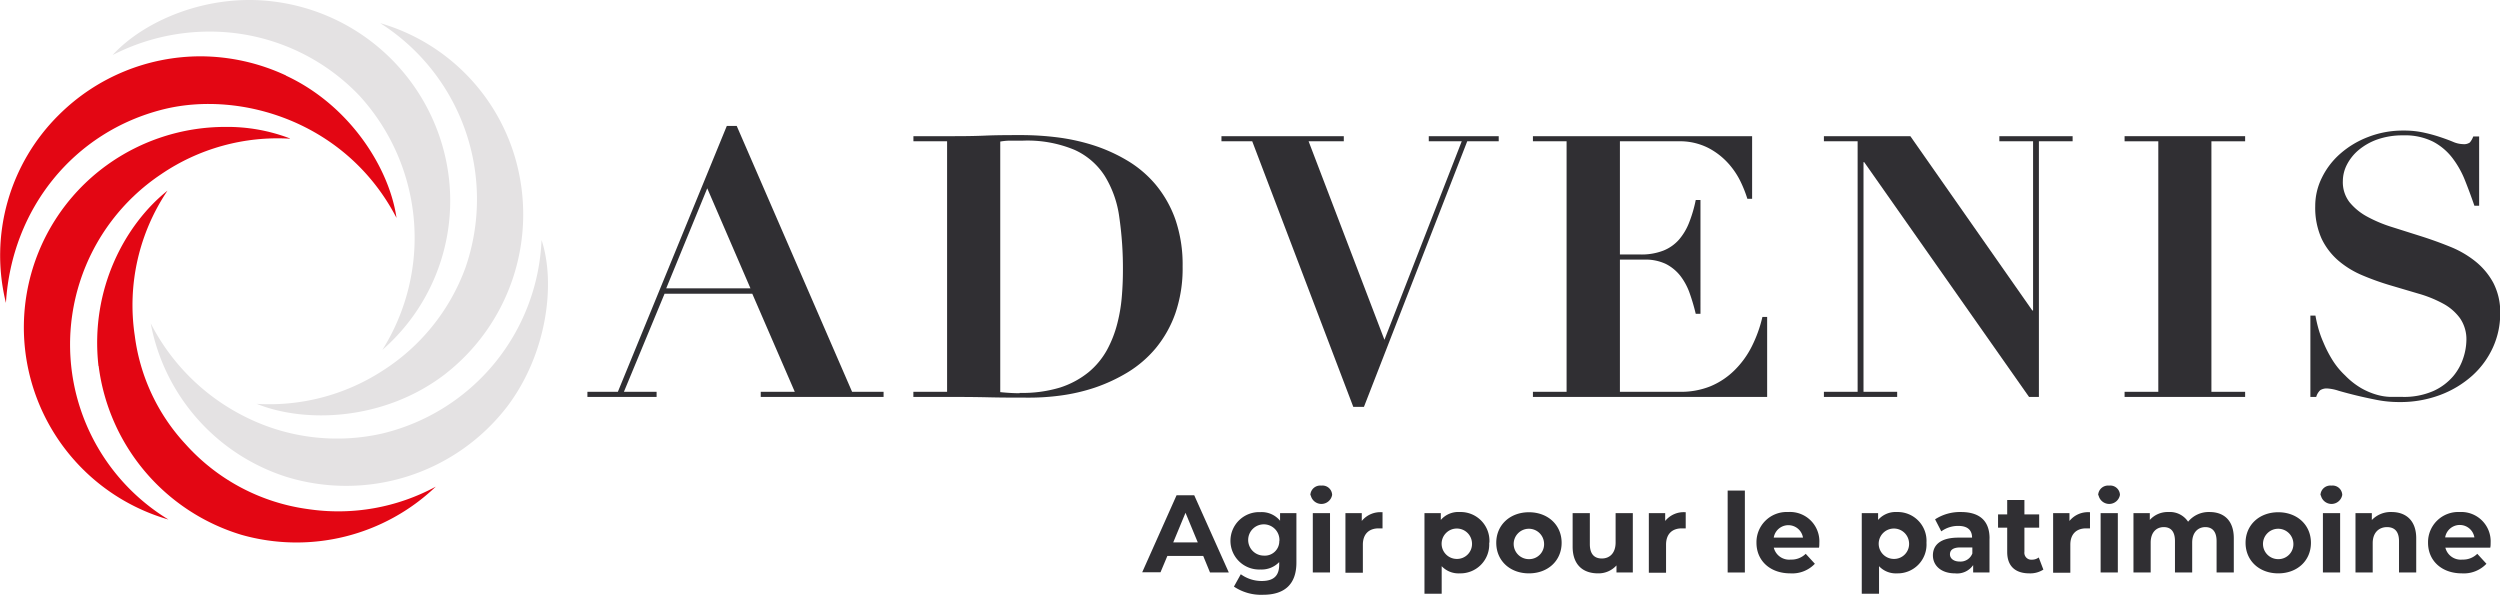 <?xml version="1.0" encoding="utf-8"?>
<svg id="Calque_1" data-name="Calque 1" xmlns="http://www.w3.org/2000/svg" xmlns:xlink="http://www.w3.org/1999/xlink" viewBox="0 0 458.96 109.19"><defs><style>.cls-1{fill:none;}.cls-2{fill:#302f33;}.cls-3{clip-path:url(#clip-path);}.cls-4{fill:#e4e2e3;}.cls-5{fill:#e30613;}</style><clipPath id="clip-path" transform="translate(0 0)"><rect class="cls-1" width="458.96" height="109.19"/></clipPath></defs><path class="cls-2" d="M113.43,71.93l20-48.81h1.82l21.18,48.81h5.78v.94H139.66v-.94h6.25l-7.8-18H122l-7.46,18h6v.94h-12.7v-.94Zm8.88-19h15.46l-7.93-18.36Z" transform="translate(0 0)"/><g class="cls-3"><path class="cls-2" d="M167.69,25.94V25h6.19c2.29,0,4.57,0,6.86-.1s4.57-.1,6.86-.1a53.4,53.4,0,0,1,6.38.4,37,37,0,0,1,6.66,1.44,30,30,0,0,1,6.25,2.8,20.53,20.53,0,0,1,5.25,4.43,21,21,0,0,1,3.63,6.39,25.56,25.56,0,0,1,1.34,8.67,25.28,25.28,0,0,1-1.34,8.61,21.08,21.08,0,0,1-3.6,6.39A20.81,20.81,0,0,1,207,68.37a30.63,30.63,0,0,1-6,2.79,33.91,33.91,0,0,1-6.19,1.44,43.39,43.39,0,0,1-5.68.4c-2.55,0-5.1,0-7.63-.06s-5.08-.07-7.63-.07h-6.19v-.94h6.19v-46Zm19.5,46.19a23.7,23.7,0,0,0,7.47-1,16.2,16.2,0,0,0,5.21-2.82,14.24,14.24,0,0,0,3.36-4.07,20.89,20.89,0,0,0,1.88-4.81,29.46,29.46,0,0,0,.84-5c.14-1.68.2-3.26.2-4.74a65.37,65.37,0,0,0-.67-9.85,19.21,19.21,0,0,0-2.66-7.53,12.83,12.83,0,0,0-5.58-4.81,22.45,22.45,0,0,0-9.44-1.68c-.9,0-1.71,0-2.42,0a10.64,10.64,0,0,0-1.75.17v46c1.3.13,2.49.2,3.56.2" transform="translate(0 0)"/><polygon class="cls-2" points="246.7 25 246.7 25.94 240.24 25.94 254.16 62.38 268.35 25.94 262.3 25.94 262.3 25 275.14 25 275.14 25.94 269.36 25.94 250.4 74.69 248.44 74.69 229.89 25.94 224.24 25.94 224.24 25 246.7 25"/><path class="cls-2" d="M321.66,25V36.5h-.87a22.28,22.28,0,0,0-1.14-2.93,14.35,14.35,0,0,0-2.26-3.46,13,13,0,0,0-3.73-2.93,11.51,11.51,0,0,0-5.58-1.24H297.39V46.72h3.77a11.07,11.07,0,0,0,4.2-.71,7.55,7.55,0,0,0,2.86-2,10.76,10.76,0,0,0,1.88-3.16,24.29,24.29,0,0,0,1.21-4.13h.87V57.61h-.87a36.66,36.66,0,0,0-1.11-3.77,11.44,11.44,0,0,0-1.71-3.19,8,8,0,0,0-2.66-2.19,8.67,8.67,0,0,0-3.93-.8h-4.51V71.93h11a14.41,14.41,0,0,0,5.58-1A13.78,13.78,0,0,0,318.4,68a16.54,16.54,0,0,0,3.2-4.4,24.17,24.17,0,0,0,1.95-5.41h.87V72.87h-43v-.94h6.18v-46h-6.18V25Z" transform="translate(0 0)"/><polygon class="cls-2" points="350.71 25 373.1 57 373.24 57 373.24 25.94 367.05 25.94 367.05 25 380.5 25 380.5 25.94 374.31 25.94 374.31 72.87 372.5 72.87 342.24 29.77 342.11 29.77 342.11 71.93 348.29 71.93 348.29 72.87 334.84 72.87 334.84 71.93 341.03 71.93 341.03 25.94 334.84 25.94 334.84 25 350.71 25"/><polygon class="cls-2" points="412.17 25 412.17 25.94 405.98 25.94 405.98 71.93 412.17 71.93 412.17 72.87 390.04 72.87 390.04 71.93 396.23 71.93 396.23 25.94 390.04 25.94 390.04 25 412.17 25"/><path class="cls-2" d="M425.08,57.94c.09.54.24,1.25.47,2.12a19,19,0,0,0,1,2.83A22.49,22.49,0,0,0,428.14,66a14.24,14.24,0,0,0,2.38,2.92,13.85,13.85,0,0,0,3,2.36,12.93,12.93,0,0,0,2.76,1.17,10,10,0,0,0,2.49.41l2.18,0a13.38,13.38,0,0,0,5.85-1.11,10.45,10.45,0,0,0,3.6-2.72,10.06,10.06,0,0,0,1.85-3.4,10.93,10.93,0,0,0,.54-3.12,6.79,6.79,0,0,0-1.18-4.1,9.27,9.27,0,0,0-3.13-2.69A22.15,22.15,0,0,0,444,53.91l-5.11-1.51a48.33,48.33,0,0,1-5.11-1.82,16.82,16.82,0,0,1-4.44-2.69,12.32,12.32,0,0,1-3.13-4.07,13.85,13.85,0,0,1-1.17-6,11.61,11.61,0,0,1,1.21-5.17,14,14,0,0,1,3.36-4.41,16.84,16.84,0,0,1,5.14-3.09,17.49,17.49,0,0,1,6.49-1.18,16.73,16.73,0,0,1,3.9.41,28,28,0,0,1,3,.84q1.28.43,2.25.84a4.85,4.85,0,0,0,1.78.4,1.86,1.86,0,0,0,1.25-.3,3.65,3.65,0,0,0,.63-1.11h1.08V37.77h-.87c-.54-1.57-1.11-3.11-1.72-4.64A17.14,17.14,0,0,0,450.22,29a10.8,10.8,0,0,0-3.56-3,11.46,11.46,0,0,0-5.45-1.15,14,14,0,0,0-4.74.74A11.2,11.2,0,0,0,433,27.55a8.71,8.71,0,0,0-2.15,2.69,6.64,6.64,0,0,0-.74,3,6,6,0,0,0,1.24,3.9,10.85,10.85,0,0,0,3.26,2.65,25.15,25.15,0,0,0,4.61,1.92l5.31,1.68q2.73.87,5.31,1.92A18.26,18.26,0,0,1,454.46,48a12.91,12.91,0,0,1,3.26,3.9A11.71,11.71,0,0,1,459,57.54a15,15,0,0,1-1.34,6.25,15.72,15.72,0,0,1-3.8,5.18A18.62,18.62,0,0,1,448,72.5a20.78,20.78,0,0,1-7.57,1.31,21.25,21.25,0,0,1-4.13-.4c-1.37-.27-2.65-.55-3.83-.84s-2.24-.57-3.16-.84a8.27,8.27,0,0,0-2-.41,2.24,2.24,0,0,0-1.35.31,2.69,2.69,0,0,0-.74,1.24h-1.07V57.94Z" transform="translate(0 0)"/><path class="cls-4" d="M70.12,79.6a37.54,37.54,0,0,1-24.94-3A39,39,0,0,1,27.67,59.36,36.67,36.67,0,0,0,52.5,87.52,37.28,37.28,0,0,0,93.14,74.6c7.36-9.76,8.88-22.69,6.28-30.54A38.17,38.17,0,0,1,70.12,79.6" transform="translate(0 0)"/><path class="cls-4" d="M47.06,74.11c9,3.67,23.44,3.09,34.5-5.31A37.15,37.15,0,0,0,94.58,29,36.34,36.34,0,0,0,69.8,4.25,38.31,38.31,0,0,1,85.45,49.14a37.8,37.8,0,0,1-15.34,19,38.18,38.18,0,0,1-23,6" transform="translate(0 0)"/><path class="cls-5" d="M53.22,25.41A32.09,32.09,0,0,0,41.44,23.3a37.19,37.19,0,0,0-21.91,7.08,36.72,36.72,0,0,0,11.4,65A37.6,37.6,0,0,1,29.56,32a38,38,0,0,1,23.66-6.54" transform="translate(0 0)"/><path class="cls-5" d="M52.51,13.86a37.33,37.33,0,0,0-15.75-3.52A36.89,36.89,0,0,0,10.82,21.08,36.27,36.27,0,0,0,1.09,55.61C2.14,38.32,13.56,24.18,30,20.07,44.21,16.54,63.66,22.38,72.79,40c-1.28-9-8.45-20.6-20.28-26.11" transform="translate(0 0)"/><path class="cls-4" d="M81.6,28.18A37,37,0,0,0,50.39.3C38-1.33,26.29,3.94,20.67,10.11A38.91,38.91,0,0,1,38.45,5.8,37.93,37.93,0,0,1,66,17.58a38.68,38.68,0,0,1,4.2,46.65A36.31,36.31,0,0,0,81.6,28.18" transform="translate(0 0)"/><path class="cls-5" d="M18.11,67.19a37.26,37.26,0,0,0,26.24,31A37,37,0,0,0,80,89.34a37.59,37.59,0,0,1-23.41,4.13A36.82,36.82,0,0,1,34.07,81.55a35.94,35.94,0,0,1-9.32-19.87,37.62,37.62,0,0,1,6-26.68c-7.69,6.13-14.27,18-12.67,32.19" transform="translate(0 0)"/><path class="cls-2" d="M220.89,102.06h-6.58l-1.26,3h-3.36L216,90.92h3.24l6.35,14.18h-3.45Zm-1-2.49-2.25-5.43-2.25,5.43Z" transform="translate(0 0)"/><path class="cls-2" d="M238,94.2v9.08c0,4-2.19,5.91-6.12,5.91a8.93,8.93,0,0,1-5.35-1.5l1.26-2.27a6.51,6.51,0,0,0,3.85,1.24c2.23,0,3.2-1,3.2-3v-.47a4.47,4.47,0,0,1-3.45,1.36,5.27,5.27,0,1,1,0-10.53A4.36,4.36,0,0,1,235,95.6V94.2Zm-3.12,5.1A2.87,2.87,0,1,0,232,102a2.65,2.65,0,0,0,2.86-2.68" transform="translate(0 0)"/><path class="cls-2" d="M240.56,90.92a1.81,1.81,0,0,1,2-1.77,1.78,1.78,0,0,1,2,1.7,2,2,0,0,1-3.93.07m.38,3.28h3.16v10.9h-3.16Z" transform="translate(0 0)"/><path class="cls-2" d="M253.81,94V97c-.26,0-.47,0-.71,0-1.74,0-2.9,1-2.9,3v5.15H247V94.2h3v1.44a4.39,4.39,0,0,1,3.75-1.6" transform="translate(0 0)"/><path class="cls-2" d="M273.39,99.65a5.29,5.29,0,0,1-5.43,5.61,4.23,4.23,0,0,1-3.29-1.32V109h-3.16V94.2h3v1.25A4.25,4.25,0,0,1,268,94a5.29,5.29,0,0,1,5.43,5.61m-3.2,0a2.79,2.79,0,1,0-2.78,3,2.75,2.75,0,0,0,2.78-3" transform="translate(0 0)"/><path class="cls-2" d="M274.69,99.65c0-3.28,2.53-5.61,6-5.61s6,2.33,6,5.61-2.51,5.61-6,5.61-6-2.33-6-5.61m8.77,0a2.79,2.79,0,1,0-2.77,3,2.74,2.74,0,0,0,2.77-3" transform="translate(0 0)"/><path class="cls-2" d="M299.76,94.2v10.9h-3v-1.3a4.43,4.43,0,0,1-3.39,1.46c-2.73,0-4.66-1.54-4.66-4.9V94.2h3.16v5.69c0,1.83.82,2.64,2.21,2.64s2.52-.94,2.52-2.94V94.2Z" transform="translate(0 0)"/><path class="cls-2" d="M309.47,94V97c-.27,0-.47,0-.71,0-1.75,0-2.9,1-2.9,3v5.15H302.7V94.2h3v1.44a4.37,4.37,0,0,1,3.75-1.6" transform="translate(0 0)"/><rect class="cls-2" x="317.17" y="90.06" width="3.16" height="15.04"/><path class="cls-2" d="M333.89,100.54h-8.25a2.9,2.9,0,0,0,3.12,2.19,3.7,3.7,0,0,0,2.74-1.06l1.68,1.83a5.73,5.73,0,0,1-4.5,1.76c-3.77,0-6.22-2.37-6.22-5.61A5.54,5.54,0,0,1,328.27,94,5.39,5.39,0,0,1,334,99.69c0,.24,0,.59-.06.85M325.6,98.7H331a2.72,2.72,0,0,0-5.37,0" transform="translate(0 0)"/><path class="cls-2" d="M353.67,99.65a5.29,5.29,0,0,1-5.43,5.61,4.2,4.2,0,0,1-3.28-1.32V109h-3.17V94.2h3v1.25A4.25,4.25,0,0,1,348.24,94a5.29,5.29,0,0,1,5.43,5.61m-3.2,0a2.79,2.79,0,1,0-2.78,3,2.75,2.75,0,0,0,2.78-3" transform="translate(0 0)"/><path class="cls-2" d="M365.24,98.88v6.22h-3v-1.36a3.57,3.57,0,0,1-3.32,1.52c-2.55,0-4.07-1.42-4.07-3.3s1.36-3.26,4.68-3.26h2.51c0-1.36-.81-2.15-2.51-2.15a5.21,5.21,0,0,0-3.14,1l-1.14-2.21A8.4,8.4,0,0,1,360,94c3.33,0,5.25,1.53,5.25,4.84m-3.16,2.77v-1.11h-2.17c-1.48,0-1.94.55-1.94,1.28s.67,1.31,1.78,1.31a2.31,2.31,0,0,0,2.33-1.48" transform="translate(0 0)"/><path class="cls-2" d="M375.13,104.57a4.46,4.46,0,0,1-2.57.69c-2.57,0-4.07-1.32-4.07-3.91V96.87h-1.68V94.44h1.68V91.79h3.16v2.65h2.71v2.43h-2.71v4.44a1.27,1.27,0,0,0,1.36,1.44,2.08,2.08,0,0,0,1.27-.41Z" transform="translate(0 0)"/><path class="cls-2" d="M383.69,94V97c-.27,0-.47,0-.71,0-1.74,0-2.9,1-2.9,3v5.15h-3.16V94.2h3v1.44a4.37,4.37,0,0,1,3.75-1.6" transform="translate(0 0)"/><path class="cls-2" d="M385.19,90.92a1.81,1.81,0,0,1,2-1.77,1.78,1.78,0,0,1,2,1.7,2,2,0,0,1-3.93.07m.38,3.28h3.16v10.9h-3.16Z" transform="translate(0 0)"/><path class="cls-2" d="M410.09,98.86v6.24h-3.16V99.34c0-1.76-.79-2.57-2.07-2.57s-2.41.91-2.41,2.86v5.47h-3.16V99.34c0-1.76-.75-2.57-2.06-2.57s-2.4.91-2.4,2.86v5.47h-3.16V94.2h3v1.25A4.42,4.42,0,0,1,398.12,94a4,4,0,0,1,3.58,1.78A4.89,4.89,0,0,1,405.64,94c2.59,0,4.45,1.5,4.45,4.82" transform="translate(0 0)"/><path class="cls-2" d="M412.25,99.65c0-3.28,2.53-5.61,6-5.61s6,2.33,6,5.61-2.51,5.61-6,5.61-6-2.33-6-5.61m8.77,0a2.79,2.79,0,1,0-2.78,3,2.75,2.75,0,0,0,2.78-3" transform="translate(0 0)"/><path class="cls-2" d="M426,90.92a1.81,1.81,0,0,1,2-1.77,1.78,1.78,0,0,1,2,1.7,2,2,0,0,1-3.93.07m.38,3.28h3.16v10.9h-3.16Z" transform="translate(0 0)"/><path class="cls-2" d="M443.58,98.86v6.24h-3.16V99.34c0-1.76-.81-2.57-2.21-2.57s-2.62.93-2.62,2.94v5.39h-3.16V94.2h3v1.27A4.78,4.78,0,0,1,439.06,94c2.57,0,4.52,1.5,4.52,4.82" transform="translate(0 0)"/><path class="cls-2" d="M457.18,100.54h-8.25a2.9,2.9,0,0,0,3.12,2.19,3.7,3.7,0,0,0,2.74-1.06l1.68,1.83a5.73,5.73,0,0,1-4.5,1.76c-3.77,0-6.22-2.37-6.22-5.61A5.54,5.54,0,0,1,451.56,94a5.39,5.39,0,0,1,5.68,5.65c0,.24,0,.59-.06.85m-8.29-1.84h5.37a2.72,2.72,0,0,0-5.37,0" transform="translate(0 0)"/></g></svg>